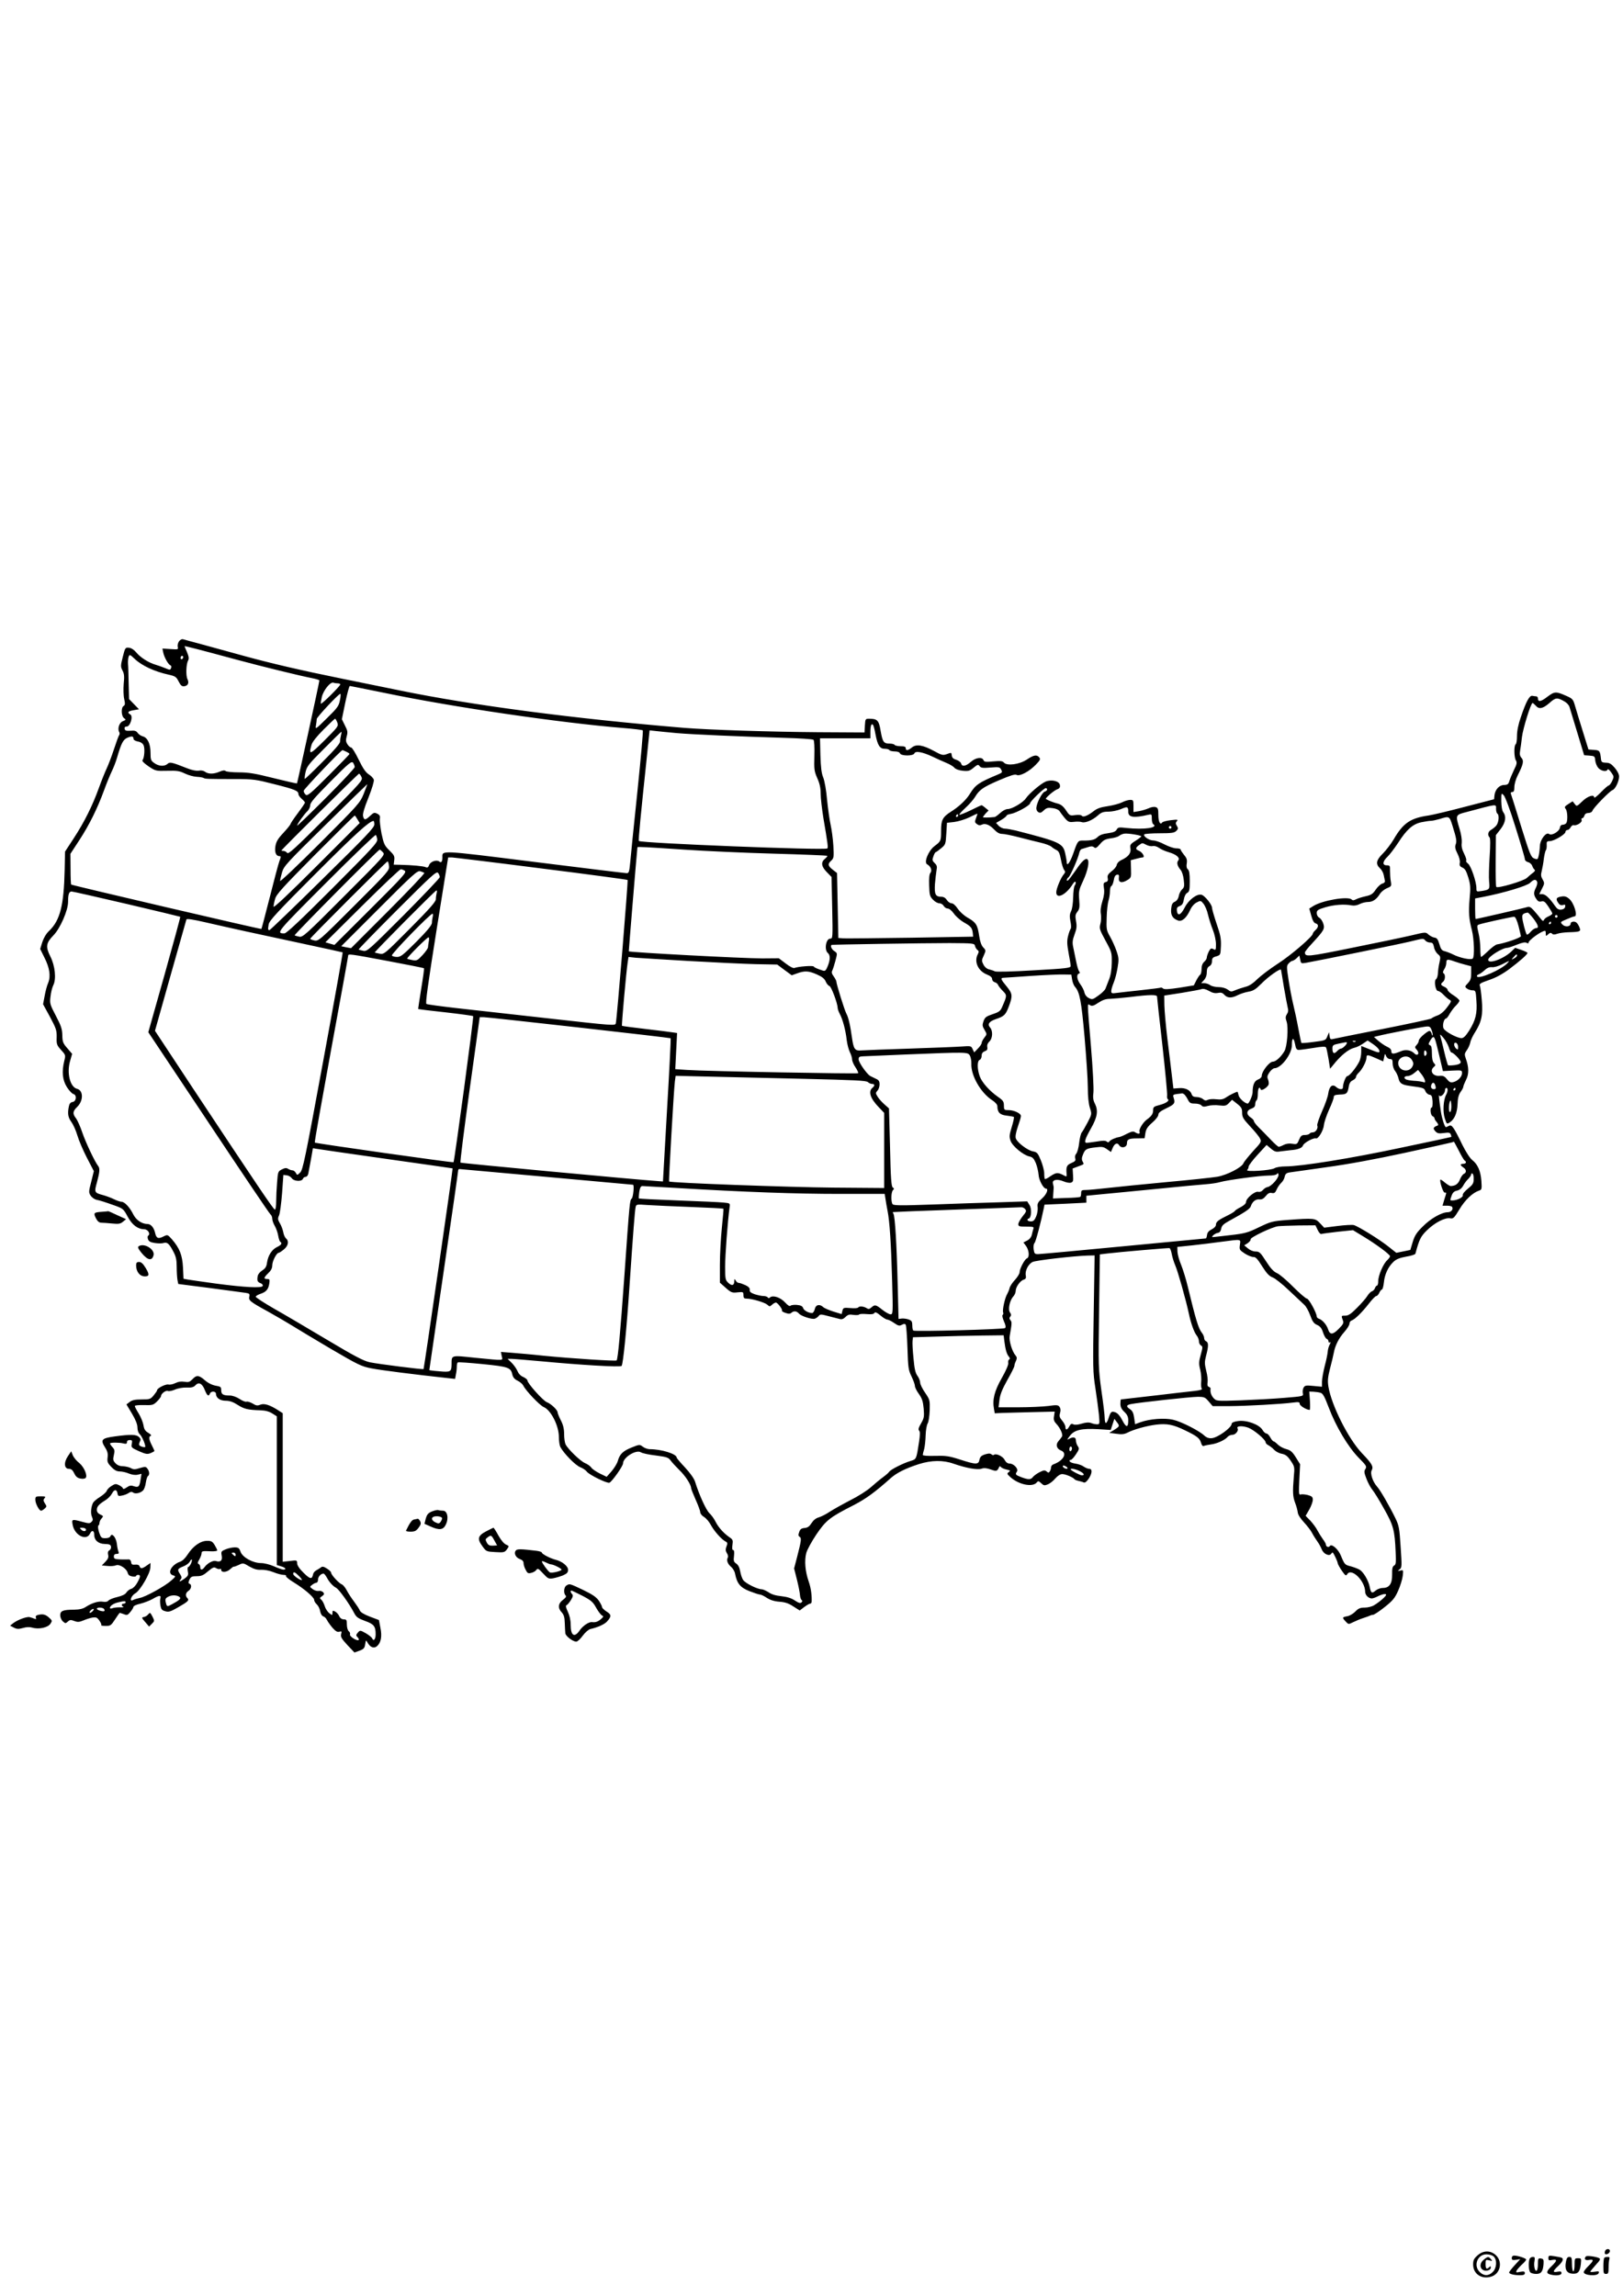 <?xml version="1.0" standalone="no"?>
<!DOCTYPE svg PUBLIC "-//W3C//DTD SVG 20010904//EN"
 "http://www.w3.org/TR/2001/REC-SVG-20010904/DTD/svg10.dtd">
<svg version="1.0" xmlns="http://www.w3.org/2000/svg"
 width="1240pt" height="1754pt" viewBox="0 0 1240 1754"
 preserveAspectRatio="xMidYMid meet">

<g transform="translate(0,1754) scale(0.1,-0.1)"
fill="#000000" stroke="none">
<path d="M1367 12640 c-8 -12 -12 -31 -9 -42 5 -20 2 -20 -56 -16 l-61 4 6
-30 c7 -36 39 -93 55 -98 7 -3 9 -12 5 -21 -6 -16 -9 -16 -44 -1 -21 9 -54 20
-73 26 -53 15 -115 54 -147 92 -18 22 -39 36 -57 38 -29 3 -30 1 -48 -70 -17
-67 -17 -75 -2 -104 13 -24 15 -46 9 -102 -3 -39 -2 -91 4 -116 8 -36 7 -46
-5 -53 -20 -12 -18 -77 4 -93 16 -12 15 -13 -9 -23 -28 -10 -43 -58 -28 -83 4
-7 4 -17 0 -23 -5 -5 -23 -55 -41 -110 -18 -55 -43 -120 -55 -145 -12 -25 -39
-92 -60 -150 -48 -133 -109 -257 -192 -384 l-66 -101 -3 -140 c-6 -272 -35
-385 -118 -465 -23 -21 -42 -54 -53 -87 l-16 -52 32 -65 c40 -78 50 -143 29
-194 -9 -20 -21 -65 -27 -100 l-12 -63 53 -97 c47 -88 52 -103 51 -155 -2 -53
1 -61 34 -98 35 -38 35 -40 24 -83 -20 -82 -14 -146 20 -200 17 -26 39 -51 50
-53 28 -8 22 -57 -7 -61 -15 -2 -24 -13 -28 -34 -11 -55 -6 -84 19 -118 14
-19 35 -65 46 -103 11 -38 44 -115 73 -171 l53 -102 -20 -81 c-20 -76 -20 -82
-4 -107 10 -14 30 -28 45 -31 25 -5 58 -15 142 -45 60 -22 64 -25 96 -85 34
-62 76 -94 126 -95 28 0 50 -36 30 -49 -5 -3 -6 -15 -1 -28 6 -16 19 -23 52
-28 25 -4 55 -4 66 0 28 9 44 -5 75 -65 21 -39 26 -64 26 -119 0 -37 3 -82 6
-99 l6 -30 242 -31 c132 -18 256 -34 274 -37 27 -4 31 -8 27 -27 -8 -30 4 -40
145 -117 63 -35 144 -83 180 -105 36 -23 169 -102 295 -177 214 -125 236 -136
315 -151 71 -14 324 -46 581 -74 l56 -6 6 33 c4 18 7 45 7 61 0 15 3 30 8 32
4 3 89 -3 190 -13 199 -20 215 -26 227 -82 5 -20 17 -34 40 -45 18 -9 37 -25
43 -37 17 -37 125 -151 156 -164 55 -23 116 -143 116 -229 0 -30 5 -64 11 -76
27 -50 114 -139 151 -154 21 -8 44 -24 51 -34 17 -24 155 -92 173 -85 19 7
104 127 104 147 0 46 101 109 137 85 10 -7 61 -18 113 -24 85 -11 97 -15 115
-40 11 -15 41 -47 66 -72 45 -43 89 -111 89 -137 0 -6 16 -46 35 -89 19 -42
35 -85 35 -96 0 -10 13 -26 28 -35 16 -9 40 -37 53 -62 25 -46 79 -108 112
-126 16 -8 17 -14 7 -39 -8 -22 -7 -33 4 -51 8 -12 11 -27 6 -34 -11 -20 0
-49 26 -70 13 -11 27 -34 30 -52 15 -75 39 -105 109 -133 36 -14 72 -26 80
-26 9 0 32 -11 53 -25 26 -17 57 -27 96 -30 43 -3 71 -12 107 -36 l49 -31 34
26 c19 14 39 26 45 26 6 0 11 6 12 13 3 45 -5 107 -22 155 -28 80 -34 161 -19
219 7 26 43 91 78 143 73 107 102 130 283 222 95 49 161 97 289 211 43 37 110
71 210 103 95 30 185 32 266 3 96 -33 182 -49 213 -38 19 7 39 5 71 -6 44 -16
49 -14 64 20 3 6 8 6 13 -1 4 -6 23 -15 42 -19 31 -7 33 -9 18 -20 -15 -11
-14 -14 11 -37 64 -59 171 -81 203 -42 10 13 15 12 34 -6 19 -18 25 -19 52 -8
17 7 42 28 57 46 18 20 37 32 52 32 24 0 84 -25 94 -40 3 -4 16 -9 30 -12 14
-3 32 -8 40 -12 10 -4 22 6 38 29 27 42 29 75 4 75 -10 0 -29 8 -42 17 -13 10
-42 20 -64 23 -22 3 -41 11 -44 18 -2 7 1 11 7 10 6 -2 24 17 40 41 27 40 28
46 15 65 -8 11 -14 31 -14 43 0 25 -19 30 -52 12 -18 -10 -17 -7 6 23 33 45
89 58 216 51 l96 -6 14 43 14 42 18 -24 c24 -31 23 -33 -19 -60 l-38 -23 53
-7 c40 -6 60 -4 83 7 49 26 150 54 225 63 80 9 127 0 214 -42 92 -44 115 -61
125 -94 7 -24 14 -31 25 -26 8 3 33 8 55 11 45 6 105 34 124 57 8 9 24 16 37
16 24 0 50 33 39 49 -11 19 37 22 83 5 45 -18 132 -91 132 -113 0 -6 10 -16
23 -22 12 -7 32 -22 43 -35 12 -12 38 -26 58 -29 28 -6 43 -17 67 -53 30 -44
31 -49 24 -121 -10 -119 -8 -153 10 -201 10 -25 18 -57 20 -72 1 -17 20 -47
47 -76 25 -27 54 -64 63 -83 10 -19 28 -47 40 -64 12 -16 27 -44 34 -62 14
-34 58 -54 72 -31 4 7 10 10 12 8 10 -11 37 -70 37 -80 0 -6 14 -32 31 -57 26
-38 33 -43 41 -29 31 54 137 -48 138 -133 0 -25 25 -50 50 -51 8 0 26 6 40 13
37 19 70 27 70 15 0 -11 -50 -55 -92 -80 -16 -10 -48 -18 -71 -18 -35 0 -49
-6 -72 -30 -16 -16 -43 -33 -62 -36 -39 -7 -40 -10 -12 -40 21 -23 22 -23 58
-5 20 10 54 24 76 31 22 7 44 15 50 18 5 3 17 7 26 7 8 1 48 27 88 59 62 49
78 69 103 125 16 36 32 87 35 113 5 45 5 47 -18 41 -22 -5 -23 -5 -6 9 18 13
18 24 8 172 -9 144 -13 163 -40 219 -48 98 -116 215 -139 240 -33 36 -56 102
-42 126 15 28 2 51 -75 131 -104 110 -232 364 -256 509 -7 44 -4 71 12 135 12
45 25 99 29 121 10 57 39 114 82 162 21 24 38 51 38 62 0 11 8 22 18 25 24 8
79 62 131 129 24 31 49 57 56 57 6 0 17 11 23 25 6 14 16 25 20 25 5 0 12 24
15 54 6 62 33 120 74 158 20 19 46 30 96 39 38 6 70 16 71 23 29 108 40 132
89 179 59 58 138 98 176 91 24 -5 31 2 71 68 43 72 101 127 149 143 22 7 23
11 19 74 -6 76 -27 126 -70 160 -17 13 -49 63 -74 113 -68 140 -82 160 -104
148 -10 -6 -21 -10 -23 -10 -9 0 -30 64 -38 115 -14 94 -19 140 -13 127 8 -18
44 14 44 40 0 10 5 18 10 18 13 0 13 -26 -1 -52 -22 -40 -27 -128 -11 -179 15
-47 16 -47 39 -32 36 24 56 71 59 140 1 44 8 70 23 92 12 16 21 34 21 40 0 7
10 30 21 53 23 44 22 97 -3 165 -10 29 -9 36 8 60 12 16 23 42 27 59 3 18 20
54 37 80 49 77 61 133 51 244 -4 52 -11 102 -15 111 -6 14 7 21 70 43 51 17
101 44 153 82 81 61 141 113 141 125 0 4 -21 14 -47 23 l-47 16 -30 -29 c-61
-57 -176 -98 -176 -62 0 23 108 91 146 91 8 0 41 11 73 24 41 16 63 21 75 14
9 -5 15 -5 14 -1 -6 17 99 93 127 93 3 0 5 -10 5 -22 0 -20 1 -20 18 -5 14 13
21 14 30 5 8 -8 19 -8 39 -1 15 6 55 11 88 12 94 3 97 5 78 47 -12 24 -23 34
-40 34 -13 0 -23 -6 -23 -14 0 -25 -40 -30 -62 -9 -19 20 -19 20 31 41 27 12
54 22 60 22 28 0 -3 103 -40 134 -19 17 -35 22 -58 18 -40 -6 -47 -17 -27 -47
11 -17 21 -22 37 -18 17 5 20 2 17 -13 -2 -12 -13 -20 -30 -22 -20 -2 -31 4
-49 30 -40 58 -72 88 -96 88 l-23 0 21 42 c20 39 20 43 5 70 -13 22 -15 35 -7
65 5 21 13 63 16 93 4 30 11 60 16 66 4 5 7 23 6 39 -2 26 2 30 24 30 33 1
119 52 119 70 0 8 7 15 15 15 8 0 19 9 25 21 6 11 17 18 23 16 21 -7 67 22 61
38 -4 8 -1 15 4 15 6 0 14 9 17 20 4 13 15 20 31 20 14 0 27 7 31 18 8 23 133
151 153 157 21 7 50 67 50 104 0 17 -13 42 -33 66 -27 31 -41 39 -68 39 -29 1
-34 5 -37 26 -7 65 -10 69 -54 72 l-42 3 -42 135 c-23 74 -50 161 -59 193 -16
56 -19 60 -69 82 -79 35 -89 34 -145 -8 -49 -38 -71 -41 -71 -11 0 8 -6 14
-12 15 -7 0 -21 2 -31 4 -22 4 -48 -45 -88 -164 -19 -54 -29 -105 -29 -142 0
-32 -4 -61 -10 -64 -14 -9 -13 -101 2 -124 9 -15 7 -29 -15 -72 -14 -30 -30
-67 -35 -84 -7 -25 -14 -30 -40 -31 -37 0 -69 -35 -74 -79 l-3 -30 -220 -57
c-121 -32 -247 -62 -280 -67 -140 -20 -195 -58 -268 -184 -21 -35 -58 -83 -82
-107 -51 -50 -57 -80 -21 -113 13 -12 25 -35 28 -52 3 -16 7 -36 9 -44 2 -8
-6 -17 -19 -20 -13 -3 -36 -24 -51 -46 -22 -33 -35 -42 -77 -51 -27 -6 -60
-16 -73 -23 -17 -9 -26 -10 -34 -2 -27 27 -222 -6 -292 -49 l-32 -20 15 -54
c10 -37 21 -56 33 -59 25 -7 24 -29 -1 -52 -11 -10 -20 -22 -20 -27 0 -21
-167 -165 -267 -229 -60 -39 -130 -92 -158 -119 -33 -33 -63 -52 -90 -58 -22
-6 -56 -17 -75 -25 -33 -14 -37 -14 -60 4 -16 11 -42 19 -70 19 -25 0 -54 7
-64 15 -11 8 -31 15 -45 15 l-24 0 21 23 c14 15 22 36 22 60 0 26 6 39 20 47
13 7 20 21 20 38 0 23 6 30 33 37 32 10 32 11 35 78 2 57 -3 85 -33 171 -19
57 -35 112 -35 122 0 24 -54 91 -79 99 -34 11 -99 -37 -129 -96 -30 -59 -55
-70 -60 -27 -3 22 2 30 21 37 19 7 27 20 32 51 4 24 14 44 26 50 16 9 19 22
19 89 0 56 -4 82 -14 90 -10 8 -13 23 -9 46 4 27 0 41 -21 65 -14 18 -26 36
-26 41 0 5 -15 9 -34 9 -18 0 -58 14 -89 30 -31 17 -70 30 -86 30 -32 0 -81
34 -68 47 5 4 58 8 117 8 91 0 112 3 127 18 15 15 16 20 5 38 -11 17 -11 24
-1 36 12 13 6 14 -46 8 -33 -4 -63 -12 -66 -18 -15 -22 -29 7 -29 58 0 45 -3
55 -21 60 -11 4 -35 0 -53 -9 -18 -8 -51 -18 -74 -22 l-42 -7 0 47 c0 43 -2
46 -25 46 -14 0 -42 -8 -63 -19 -20 -10 -69 -23 -109 -29 -55 -8 -81 -17 -110
-40 -44 -34 -79 -47 -88 -33 -3 6 -24 8 -49 5 -42 -6 -44 -5 -72 37 -21 31
-39 45 -64 51 -29 7 -72 24 -89 35 -8 5 59 63 84 73 20 7 26 16 23 33 -4 31
-64 45 -109 27 -37 -16 -126 -91 -151 -128 -21 -32 -106 -82 -139 -82 -15 0
-39 -13 -57 -30 -18 -16 -37 -31 -44 -31 -43 -5 -88 -5 -88 -1 0 3 10 16 21
29 l22 22 -24 20 c-13 11 -26 20 -29 20 -3 1 -41 -17 -85 -39 -44 -21 -82 -36
-85 -33 -3 3 18 26 46 52 28 25 60 62 72 81 34 57 60 76 185 130 87 37 122 48
134 41 24 -13 97 26 147 78 33 34 37 42 26 56 -19 22 -41 19 -95 -17 -57 -38
-152 -50 -175 -23 -10 12 -26 14 -81 9 -58 -6 -70 -4 -75 10 -10 26 -59 20
-97 -14 -39 -34 -67 -38 -74 -12 -2 10 -19 22 -36 28 -22 6 -33 16 -35 32 -4
26 -1 25 -40 11 -28 -10 -39 -7 -95 24 -85 46 -135 55 -169 28 -31 -25 -48
-27 -48 -6 0 11 -11 15 -39 15 -22 0 -43 5 -46 10 -3 6 -21 10 -39 10 -45 0
-53 13 -68 98 -13 80 -25 92 -88 92 -28 0 -29 -2 -32 -52 l-3 -53 -355 2
c-377 3 -830 18 -1020 33 -841 70 -1622 172 -2175 286 -93 19 -290 59 -437 89
-316 64 -553 119 -773 180 -88 24 -221 61 -295 81 -74 20 -142 38 -151 41 -10
3 -23 -4 -32 -17z m448 -141 c190 -51 471 -120 568 -139 31 -6 57 -14 57 -18
0 -14 -168 -783 -171 -786 -2 -2 -82 16 -178 40 -143 36 -192 44 -266 44 -50
0 -96 5 -101 10 -7 7 -22 6 -47 -5 -45 -19 -86 -19 -111 0 -11 8 -30 12 -47 8
-18 -3 -51 3 -91 19 -116 46 -130 49 -148 33 -23 -21 -67 -19 -101 6 -26 18
-29 26 -29 79 0 68 -23 116 -59 125 -14 4 -31 15 -39 26 -11 16 -23 20 -55 17
-33 -2 -42 1 -45 15 -2 11 3 17 16 17 27 0 51 79 28 92 -27 15 -18 26 25 33
l41 7 -38 39 -38 39 -3 117 c-1 65 -3 134 -5 153 -1 19 1 44 5 54 7 18 11 16
45 -16 55 -53 152 -98 262 -122 49 -11 57 -16 75 -52 16 -31 25 -38 43 -36 29
4 38 26 24 55 -13 26 -10 114 5 141 8 15 6 30 -8 64 -11 24 -19 45 -19 46 0 3
121 -28 405 -105z m-415 22 c0 -6 -4 -13 -10 -16 -5 -3 -10 1 -10 9 0 9 5 16
10 16 6 0 10 -4 10 -9z m1181 -201 c10 0 19 -4 19 -8 0 -12 -142 -153 -148
-147 -3 2 1 26 7 52 13 52 66 117 89 108 8 -3 22 -5 33 -5z m362 -74 c514
-107 1330 -227 1817 -267 80 -6 148 -15 151 -18 4 -3 -15 -213 -41 -466 -27
-253 -51 -497 -55 -542 -7 -73 -10 -83 -27 -83 -10 0 -328 39 -705 86 -736 92
-703 90 -703 33 0 -31 -9 -42 -24 -30 -20 16 -67 0 -77 -26 -7 -19 -13 -23
-27 -17 -17 8 -101 16 -195 18 l-49 1 4 34 c4 30 -1 40 -37 75 -38 37 -43 50
-60 128 -9 48 -15 99 -13 113 4 20 0 29 -19 39 -22 11 -28 10 -55 -16 -37 -34
-46 -35 -54 -3 -4 17 8 61 41 142 28 71 44 125 41 137 -4 12 -21 30 -39 41
-23 15 -44 45 -77 113 -24 50 -50 92 -57 92 -7 0 -20 11 -28 24 -13 20 -14 32
-6 62 9 31 7 43 -14 83 l-23 47 26 127 c15 70 30 127 35 127 4 0 126 -25 270
-54z m-346 -55 c-8 -43 -19 -59 -99 -137 -87 -86 -90 -88 -84 -55 3 18 6 40 6
49 0 14 167 192 180 192 4 0 3 -22 -3 -49z m9357 -10 c16 -9 33 -27 37 -41 4
-14 31 -102 60 -197 l52 -172 41 -3 c39 -3 41 -5 44 -38 2 -19 13 -45 24 -57
23 -24 64 -31 70 -11 2 6 15 -3 27 -21 23 -32 23 -34 8 -67 -9 -19 -21 -34
-26 -34 -5 0 -32 -23 -60 -52 -28 -29 -51 -47 -51 -40 0 27 -50 11 -91 -29
-42 -40 -43 -41 -58 -20 l-16 20 -33 -21 c-28 -18 -31 -23 -20 -37 14 -17 17
-88 5 -108 -5 -7 -17 -13 -27 -13 -12 0 -20 -8 -22 -22 -4 -29 -63 -64 -82
-49 -22 19 -69 -41 -71 -91 -1 -24 -5 -57 -9 -74 -7 -30 -9 -31 -34 -22 -25
10 -33 29 -101 247 -40 130 -75 242 -78 249 -3 6 2 12 11 12 12 0 16 10 16 38
0 21 11 61 25 88 43 85 49 112 30 134 -13 14 -16 28 -11 57 4 21 10 67 14 103
8 66 68 260 81 260 3 0 14 -9 24 -20 25 -30 54 -24 105 20 48 43 59 44 116 11z
m-9377 -160 c10 -28 7 -32 -98 -137 -112 -111 -122 -115 -99 -34 6 22 39 64
92 117 46 46 85 83 88 83 3 0 11 -13 17 -29z m4112 -91 c16 -84 33 -110 71
-110 16 0 32 -4 35 -10 3 -5 22 -10 41 -10 22 0 37 -6 40 -15 9 -21 102 -21
110 0 8 21 62 11 139 -25 33 -16 80 -37 104 -47 25 -10 53 -26 62 -37 11 -12
36 -21 67 -24 42 -4 52 0 81 24 30 25 35 26 46 11 10 -13 24 -15 82 -10 66 5
72 4 82 -16 11 -20 9 -23 -24 -37 -146 -61 -172 -78 -215 -148 -28 -46 -82
-97 -144 -136 -64 -41 -76 -63 -76 -145 0 -79 -1 -81 -50 -118 -46 -34 -83
-124 -57 -139 28 -15 40 -47 26 -65 -9 -10 -12 -42 -10 -96 2 -73 5 -85 29
-109 14 -16 36 -28 49 -28 12 0 27 -9 33 -20 6 -11 20 -20 30 -20 12 0 32 -16
48 -39 15 -21 48 -50 73 -65 56 -31 66 -43 71 -81 l3 -30 -475 -8 c-261 -4
-493 -6 -515 -5 l-40 3 -5 248 -5 248 -32 25 c-38 30 -41 44 -12 70 19 18 21
26 16 114 -3 52 -13 124 -21 160 -8 36 -20 121 -27 190 -6 73 -19 144 -29 170
-14 33 -19 78 -22 173 l-3 127 193 0 192 0 0 48 c0 49 8 69 20 55 4 -5 13 -37
19 -73z m-1519 10 c128 -11 481 -26 815 -36 121 -3 224 -10 230 -15 6 -6 9
-57 7 -123 -3 -103 -1 -117 22 -170 19 -42 26 -76 26 -120 0 -33 10 -117 21
-186 33 -193 37 -225 30 -231 -17 -16 -1422 40 -1440 57 -5 4 15 206 61 642
l21 203 46 -5 c25 -3 98 -10 161 -16z m-2565 -17 c-4 -16 -7 -37 -7 -48 1 -13
-44 -66 -131 -152 -72 -73 -135 -133 -138 -133 -3 0 -1 23 5 50 10 46 23 62
141 180 71 72 131 130 133 130 2 0 1 -12 -3 -27z m-1585 -27 c0 -8 15 -17 33
-20 22 -4 38 -15 44 -29 11 -24 6 -96 -8 -113 -6 -7 10 -23 46 -48 54 -36 57
-36 143 -34 74 2 94 -1 135 -21 27 -13 68 -24 91 -25 23 -1 46 -5 52 -9 12 -7
26 -8 239 -8 141 0 159 -3 304 -40 155 -39 181 -50 181 -75 0 -8 11 -24 25
-36 14 -12 25 -25 25 -29 0 -4 -25 -41 -55 -81 -30 -40 -55 -77 -55 -82 0 -4
-24 -35 -54 -67 -44 -47 -56 -68 -62 -104 -7 -47 5 -75 32 -75 12 0 11 -6 -1
-37 -8 -21 -41 -146 -74 -277 -34 -132 -62 -241 -64 -242 -4 -4 -1447 333
-1453 339 -3 2 -5 56 -5 120 l-1 115 68 104 c77 118 138 242 189 381 19 53 46
118 59 145 13 26 32 75 41 107 32 109 46 136 79 150 33 14 46 12 46 -9z m1625
-98 c14 -6 25 -14 25 -17 0 -4 -72 -78 -159 -165 -138 -138 -162 -158 -175
-147 -9 8 -16 21 -16 30 0 12 285 311 297 311 1 0 14 -5 28 -12z m65 -117 c0
-9 -99 -115 -220 -236 -121 -121 -220 -216 -220 -212 0 12 55 89 79 111 11 11
21 31 21 45 0 20 36 61 158 184 139 140 158 155 170 140 6 -9 12 -24 12 -32z
m52 -77 c11 -24 2 -35 -273 -310 -235 -235 -286 -282 -295 -269 -6 8 -19 15
-28 15 -9 0 -16 1 -16 3 0 7 586 587 593 587 4 0 13 -12 19 -26z m17 -127
c-29 -71 -38 -81 -334 -377 -168 -168 -305 -298 -305 -289 0 8 7 38 15 66 14
48 38 73 332 362 174 171 318 311 319 311 1 0 -11 -33 -27 -73z m5221 32 c0
-6 -8 -13 -18 -16 -19 -5 -60 -82 -64 -122 -2 -13 4 -28 14 -34 14 -9 22 -7
42 12 21 20 32 23 68 18 25 -3 47 -13 53 -23 6 -9 23 -33 39 -52 27 -31 34
-34 71 -30 22 3 49 2 60 -2 25 -9 81 14 123 51 26 24 42 29 82 29 26 0 69 9
93 19 51 22 57 20 57 -20 0 -43 42 -49 153 -23 26 6 27 4 27 -29 0 -20 5 -39
10 -42 45 -28 -68 -44 -201 -30 -61 7 -68 6 -78 -13 -8 -14 -25 -21 -67 -27
-36 -4 -63 -14 -77 -28 -22 -22 -47 -28 -109 -28 -43 1 -44 -1 -78 -98 -24
-69 -50 -104 -50 -67 0 8 -5 37 -11 64 -17 81 -40 91 -379 178 -30 7 -67 14
-82 14 -15 0 -36 10 -48 22 l-20 22 40 23 c22 13 40 28 40 32 0 5 15 11 34 14
41 7 146 65 146 81 0 14 105 116 120 116 5 0 10 -5 10 -11z m3579 -289 c39
-124 71 -233 71 -242 0 -10 10 -20 25 -24 13 -3 27 -16 31 -27 4 -12 12 -26
18 -30 7 -5 3 -13 -13 -25 -13 -9 -33 -27 -45 -38 -23 -23 -222 -82 -234 -69
-4 4 -6 94 -5 201 l2 195 36 46 c38 50 45 95 20 129 -9 12 -14 43 -15 84 0 64
0 64 19 45 11 -12 50 -115 90 -245z m-149 141 c0 -17 5 -33 10 -36 16 -10 11
-68 -8 -91 -10 -12 -28 -26 -40 -33 -23 -12 -29 -40 -12 -57 7 -7 7 -57 1
-148 -5 -76 -7 -161 -4 -190 6 -59 4 -62 -55 -72 -41 -6 -42 -6 -42 21 0 49
-41 169 -63 187 -12 9 -19 20 -15 24 4 3 -3 27 -16 53 -16 32 -22 57 -18 83 2
22 -4 66 -17 107 -32 107 -33 106 57 129 237 63 222 62 222 23z m-3973 -70
c-11 -29 -10 -34 7 -46 12 -10 24 -11 36 -5 26 14 61 0 96 -37 22 -23 40 -33
61 -33 17 0 75 -12 129 -26 55 -14 128 -33 164 -41 36 -8 73 -22 83 -31 9 -8
27 -20 40 -26 17 -9 24 -26 33 -74 6 -34 17 -68 24 -77 10 -13 10 -18 -2 -33
-22 -24 -58 -110 -58 -138 0 -56 74 -20 125 61 11 18 20 24 23 17 2 -7 -1 -19
-7 -26 -6 -7 -11 -48 -12 -90 -1 -46 -7 -89 -16 -107 -11 -23 -12 -39 -5 -76
6 -27 7 -52 2 -58 -5 -6 -14 -31 -20 -56 -9 -36 -8 -62 4 -128 9 -46 16 -91
16 -100 0 -15 -30 -19 -281 -33 -165 -10 -288 -13 -298 -8 -9 5 -28 11 -43 15
-17 3 -34 17 -44 36 -15 29 -15 34 2 70 17 38 17 40 -4 62 -14 15 -25 45 -31
88 -12 83 -24 103 -86 138 -30 17 -62 46 -78 70 -17 25 -35 41 -47 41 -11 0
-27 11 -36 25 -11 17 -25 25 -44 25 -43 0 -52 20 -47 97 3 37 9 84 12 104 6
30 3 40 -14 56 -18 17 -20 24 -10 51 6 18 14 32 17 32 4 0 23 14 42 30 34 28
35 31 40 112 l5 83 55 6 c30 4 82 19 115 35 33 17 61 29 62 29 2 -1 -3 -16
-10 -34z m-137 19 c0 -5 -5 -10 -11 -10 -5 0 -7 5 -4 10 3 6 8 10 11 10 2 0 4
-4 4 -10z m-4589 -29 l17 -28 -329 -329 c-212 -212 -329 -322 -329 -310 0 10
5 37 12 60 9 34 58 88 307 339 163 163 298 297 301 297 3 0 12 -13 21 -29z
m8366 -48 c31 -99 34 -119 24 -145 -6 -17 -3 -35 14 -68 14 -27 21 -56 18 -71
-4 -20 1 -28 21 -37 19 -8 29 -26 44 -75 17 -56 18 -78 10 -163 -9 -104 -5
-154 18 -242 16 -65 21 -199 6 -214 -13 -13 -97 4 -150 31 -20 10 -49 21 -64
25 -22 5 -30 15 -41 54 -11 37 -19 48 -38 50 -13 2 -33 13 -45 23 -21 20 -22
20 -130 -6 -60 -14 -264 -57 -454 -95 -345 -70 -359 -71 -360 -35 0 6 24 36
53 67 93 101 100 113 87 153 -6 19 -20 40 -31 45 -11 6 -19 21 -19 35 0 21 8
27 64 44 66 20 146 26 202 15 20 -4 43 0 62 10 17 9 46 16 64 16 36 0 65 20
91 62 10 16 34 35 53 43 35 14 36 17 30 52 -4 21 -6 57 -6 81 1 39 -1 42 -25
42 -35 0 -33 29 6 66 17 16 53 64 81 106 65 102 112 143 177 157 29 6 62 11
74 11 12 0 42 7 67 14 73 23 74 23 97 -51z m-8237 9 c0 -24 -62 -89 -396 -417
-218 -215 -401 -390 -405 -390 -12 0 -13 5 -6 45 6 29 64 92 360 388 306 306
406 397 440 401 4 1 7 -12 7 -27z m6090 -22 c0 -5 -4 -10 -10 -10 -5 0 -10 5
-10 10 0 6 5 10 10 10 6 0 10 -4 10 -10z m-230 -69 c-1 -3 -21 -19 -45 -34
-40 -25 -43 -31 -38 -60 5 -35 -17 -63 -72 -88 -17 -8 -31 -23 -33 -36 -2 -12
-19 -34 -39 -48 -27 -22 -34 -33 -30 -52 4 -19 0 -27 -15 -31 -17 -4 -19 -11
-14 -46 5 -28 1 -62 -12 -102 -12 -38 -16 -72 -11 -97 3 -21 2 -55 -4 -75 -9
-34 -6 -44 39 -127 48 -88 49 -92 48 -170 -1 -55 -8 -96 -22 -130 -11 -28 -23
-58 -26 -67 -3 -9 -26 -33 -53 -52 -44 -32 -49 -33 -74 -20 -17 8 -30 25 -34
43 -3 16 -17 43 -31 62 -26 35 -32 75 -11 82 9 3 9 7 1 18 -6 8 -16 43 -23 79
-7 36 -17 84 -22 107 -7 34 -5 52 11 96 16 43 18 62 11 100 -7 40 -6 51 10 72
16 20 19 35 14 93 -5 64 -2 75 32 148 33 72 48 143 32 159 -14 14 -44 -13 -89
-81 -28 -40 -54 -75 -60 -79 -15 -9 -12 11 4 24 15 13 71 140 81 184 3 15 11
29 18 31 7 2 27 8 46 14 26 9 38 9 49 0 12 -10 20 -6 46 24 25 30 40 38 81 44
28 3 57 12 65 19 8 7 26 15 40 17 29 4 130 -13 130 -21z m-5838 -23 c3 -25
-37 -67 -342 -373 -242 -242 -351 -345 -367 -345 -67 0 -62 6 318 386 205 206
377 370 380 366 4 -4 9 -19 11 -34z m5877 -42 c15 -8 37 -12 49 -9 12 3 32 -3
49 -15 15 -11 48 -25 73 -32 58 -17 88 -43 72 -63 -14 -16 -7 -43 18 -72 10
-11 21 -45 24 -76 6 -47 4 -58 -13 -73 -10 -9 -22 -32 -25 -50 -4 -21 -15 -37
-30 -44 -18 -8 -25 -20 -28 -54 -5 -47 10 -74 51 -89 31 -12 65 18 93 78 12
27 31 49 50 59 31 16 32 16 54 -11 11 -15 27 -51 33 -81 7 -29 23 -82 37 -116
14 -35 24 -83 24 -110 0 -45 -1 -48 -20 -38 -16 9 -22 6 -35 -19 -8 -17 -15
-37 -15 -46 0 -8 -9 -23 -20 -32 -13 -12 -20 -30 -20 -55 0 -20 -5 -40 -10
-43 -6 -4 -19 -23 -30 -44 l-19 -38 -111 -18 c-80 -12 -115 -14 -124 -6 -7 6
-15 9 -17 7 -2 -2 -71 -11 -154 -20 -82 -9 -167 -18 -187 -21 -33 -5 -38 -2
-38 14 0 11 8 39 18 63 10 24 24 75 30 114 11 64 10 78 -8 130 -11 32 -33 81
-49 109 -28 49 -29 58 -26 146 1 52 8 110 14 129 6 19 11 51 11 72 0 20 5 38
11 40 6 2 14 22 18 43 4 27 12 41 24 43 15 3 18 -2 15 -25 -4 -35 23 -42 66
-15 28 17 29 20 27 84 l-2 67 38 10 c21 6 44 11 51 11 24 0 1 41 -30 53 -24 9
-23 23 4 41 27 19 23 19 57 2z m-3534 -36 c160 -11 470 -25 690 -31 220 -6
402 -14 405 -16 3 -3 -5 -13 -17 -23 -33 -26 -28 -59 13 -101 l37 -38 5 -235
c5 -232 4 -236 -15 -236 -33 0 -47 -86 -18 -110 19 -16 19 -50 -1 -100 -14
-34 -20 -40 -38 -34 -43 14 -64 23 -69 31 -6 9 -119 0 -147 -11 -9 -4 -36 10
-67 34 l-53 40 -127 -1 c-148 0 -1012 46 -1019 54 -1 1 60 744 66 795 0 5 72
1 355 -18z m-2300 -20 c19 -21 16 -24 -296 -336 -294 -295 -316 -315 -343
-309 -16 3 -32 8 -35 10 -5 6 639 655 650 655 3 0 14 -9 24 -20z m1212 -124
c359 -45 655 -85 658 -88 5 -5 -81 -1054 -90 -1094 -4 -20 -9 -20 -517 37
-282 32 -604 68 -715 80 -112 13 -208 26 -215 30 -9 6 11 146 77 563 l89 556
31 0 c16 -1 324 -38 682 -84z m-1165 19 c4 -33 -4 -43 -267 -305 -263 -263
-271 -270 -303 -264 -17 4 -32 9 -32 13 0 8 583 591 591 591 4 0 9 -16 11 -35z
m121 -37 c15 -12 -15 -45 -260 -289 l-278 -277 -35 10 -34 10 281 279 c154
153 287 279 295 279 8 0 22 -6 31 -12z m149 -16 c4 -4 -120 -135 -276 -291
l-284 -284 -38 7 -37 8 289 289 c257 258 292 289 314 284 14 -4 28 -10 32 -13z
m118 -32 c0 -8 -125 -139 -277 -292 -264 -264 -278 -277 -307 -271 -17 3 -33
8 -36 10 -2 2 130 138 295 303 265 265 300 297 312 282 7 -9 13 -24 13 -32z
m8384 -36 c3 -8 -1 -28 -9 -44 -19 -37 -19 -55 2 -86 12 -19 22 -24 39 -20 19
5 29 -2 53 -38 17 -25 31 -49 31 -54 0 -5 -13 -15 -29 -22 -16 -6 -32 -19 -35
-27 -5 -12 -11 -9 -28 13 -12 16 -35 43 -51 61 -25 27 -33 30 -56 22 -22 -7
-377 -89 -387 -89 -2 0 -4 35 -4 79 l0 78 63 12 c155 30 332 83 357 107 28 28
45 30 54 8z m-8408 -86 c-3 -13 -6 -34 -6 -47 0 -19 -50 -75 -197 -223 -196
-197 -198 -199 -233 -193 -19 4 -36 8 -37 9 -4 4 461 473 471 474 4 1 6 -8 2
-20z m-2368 -83 c223 -52 407 -97 409 -98 2 -2 -52 -201 -120 -443 l-124 -439
460 -690 c252 -379 465 -695 473 -701 8 -6 14 -21 14 -34 0 -12 9 -37 19 -54
10 -17 22 -50 26 -73 4 -24 11 -45 16 -49 17 -10 9 -24 -25 -40 -39 -19 -68
-64 -76 -119 -4 -30 -12 -44 -37 -60 -19 -12 -33 -30 -35 -47 -5 -32 0 -42 25
-51 10 -4 17 -13 14 -20 -6 -18 -138 -11 -357 18 -102 14 -199 28 -216 31
l-32 6 -4 86 c-5 95 -26 148 -86 217 -32 35 -32 35 -63 20 -40 -21 -55 -14
-64 27 -9 40 -32 68 -57 68 -43 0 -87 29 -109 72 -27 55 -67 98 -91 98 -10 0
-36 9 -56 19 -20 10 -57 24 -82 31 -70 19 -71 21 -49 100 21 79 23 105 9 123
-24 29 -95 179 -121 255 -15 45 -37 94 -48 109 -28 35 -26 54 8 87 49 47 49
127 -1 139 -53 14 -79 120 -53 211 l16 56 -37 43 c-33 38 -37 49 -38 99 -1 47
-9 72 -49 148 -46 88 -48 95 -41 149 3 31 13 69 21 85 24 47 14 149 -23 221
-37 74 -32 102 24 160 52 53 112 191 112 256 0 58 7 79 27 79 9 0 198 -43 421
-95z m10747 -111 c38 -50 44 -74 20 -74 -9 0 -27 -12 -40 -27 -13 -16 -26 -25
-30 -22 -9 9 -35 109 -35 136 0 19 10 27 42 32 4 0 23 -20 43 -45z m-8409 14
c-3 -13 -6 -34 -6 -47 0 -17 -33 -58 -117 -143 -102 -102 -121 -118 -149 -118
-18 0 -36 5 -40 11 -7 11 292 319 310 319 4 0 6 -10 2 -22z m8594 2 c0 -5 -4
-10 -10 -10 -5 0 -10 5 -10 10 0 6 5 10 10 10 6 0 10 -4 10 -10z m-298 -75 c9
-39 18 -73 18 -76 0 -12 -122 -54 -182 -63 -10 -1 -40 -23 -67 -49 -27 -26
-52 -47 -55 -47 -3 0 -6 28 -6 63 0 34 -6 88 -14 120 -12 51 -12 59 1 64 29
11 258 61 272 60 9 -1 22 -29 33 -72z m-9727 -39 c88 -19 291 -63 450 -97 160
-34 291 -63 293 -64 2 -2 -65 -376 -149 -831 -138 -749 -155 -831 -176 -851
-22 -21 -23 -22 -33 -2 -6 10 -17 19 -25 19 -9 0 -23 5 -33 11 -14 9 -25 8
-49 -4 -29 -15 -30 -19 -36 -99 -4 -46 -7 -111 -7 -145 0 -35 -4 -63 -10 -63
-10 0 -134 184 -625 925 l-291 441 118 419 c65 231 120 425 122 431 3 8 48 1
148 -22 79 -18 215 -49 303 -68z m9975 64 c0 -5 -5 -10 -11 -10 -5 0 -7 5 -4
10 3 6 8 10 11 10 2 0 4 -4 4 -10z m-8574 -141 c-3 -17 -6 -38 -6 -45 0 -8
-19 -35 -41 -59 -39 -42 -45 -45 -78 -39 -20 4 -38 8 -40 11 -6 5 151 163 163
163 4 0 6 -14 2 -31z m7614 6 c7 -8 23 -15 36 -15 19 0 24 -7 30 -35 3 -20 17
-43 29 -53 21 -17 22 -22 13 -63 -6 -24 -11 -61 -12 -82 -1 -21 -7 -42 -14
-46 -18 -11 -5 -91 15 -91 8 0 27 -13 41 -28 15 -16 35 -33 46 -39 17 -9 16
-13 -19 -59 -23 -31 -51 -54 -73 -61 -19 -7 -40 -17 -46 -23 -7 -5 -174 -41
-371 -80 -198 -39 -370 -74 -382 -77 -18 -4 -22 0 -25 24 l-4 28 -13 -31 c-12
-31 -15 -32 -103 -43 -50 -7 -92 -10 -95 -8 -2 2 -13 53 -24 113 -11 60 -29
143 -39 184 -10 41 -26 124 -35 183 -16 103 -16 110 1 128 9 10 22 19 27 19 6
0 21 9 33 20 l21 21 7 -31 c5 -30 7 -31 43 -25 87 15 725 145 798 163 101 25
100 25 115 7z m-3441 -40 c2 -11 10 -24 18 -31 12 -8 13 -15 4 -32 -31 -57 1
-129 69 -156 27 -11 40 -22 40 -35 0 -10 9 -21 20 -24 11 -3 23 -12 26 -22 4
-9 20 -29 36 -45 32 -32 32 -36 -3 -116 -15 -37 -24 -44 -75 -61 -50 -17 -59
-24 -70 -54 -10 -29 -9 -38 8 -66 19 -33 19 -33 -1 -59 -12 -15 -21 -33 -21
-41 0 -8 -13 -27 -29 -43 l-28 -29 -12 25 c-11 25 -14 25 -84 20 -39 -3 -218
-10 -397 -16 -179 -6 -344 -12 -368 -14 -51 -4 -60 8 -73 98 -13 95 -27 155
-43 184 -14 26 -76 225 -76 244 0 6 -9 23 -20 39 -16 21 -18 33 -11 46 5 10
16 44 24 75 15 57 15 57 -9 73 -20 13 -32 39 -21 47 4 3 713 14 902 14 181 -1
190 -2 194 -21z m-4486 -116 c149 -28 274 -53 276 -55 3 -2 -7 -73 -21 -157
-13 -83 -24 -153 -23 -155 1 -1 95 -13 208 -25 114 -13 209 -26 212 -29 6 -6
-143 -1108 -150 -1116 -4 -5 -1055 144 -1060 150 -3 3 54 322 125 711 72 389
130 711 130 717 0 15 10 14 303 -41z m8627 41 c0 -5 -10 -15 -22 -21 -23 -12
-23 -12 -4 10 21 23 26 26 26 11z m-6325 -41 c193 -11 423 -22 511 -24 l162
-3 55 -41 56 -41 42 15 c58 21 88 19 151 -9 40 -18 58 -32 67 -55 7 -16 20
-31 28 -33 14 -3 62 -132 63 -168 0 -8 7 -28 16 -45 22 -40 45 -126 53 -200 4
-33 15 -74 24 -92 9 -18 17 -42 17 -55 0 -13 12 -41 26 -61 14 -21 23 -41 20
-45 -7 -6 -1170 15 -1309 25 l-88 6 7 138 7 138 -34 5 c-19 3 -112 15 -208 26
-96 11 -176 22 -179 24 -4 5 32 411 44 488 l6 38 56 -6 c32 -2 215 -14 407
-25z m5850 -4 c22 -8 59 -19 83 -25 l42 -11 0 -51 c0 -42 -5 -57 -25 -78 -24
-25 -24 -28 -9 -40 9 -8 28 -14 42 -15 26 0 27 -2 32 -80 7 -96 -6 -148 -55
-227 -27 -42 -43 -58 -59 -58 -34 0 -126 50 -137 74 -11 23 3 76 19 76 5 0 18
17 29 38 12 20 33 48 47 61 14 14 26 30 26 37 0 7 -20 25 -45 41 -25 15 -45
34 -45 41 0 7 -11 18 -25 24 -29 13 -31 21 -10 38 17 14 20 56 4 65 -7 5 -5
15 5 31 9 13 16 35 16 49 0 29 9 30 65 10z m402 -12 c-44 -49 -218 -125 -232
-102 -4 5 2 12 12 16 10 3 31 18 46 32 19 18 37 25 57 23 16 -2 49 8 77 22 58
30 60 31 40 9z m-1708 -183 c12 -69 25 -138 29 -155 6 -21 5 -36 -6 -52 -11
-18 -12 -29 -2 -57 15 -45 4 -192 -17 -226 -28 -46 -66 -80 -89 -80 -26 0 -84
-75 -84 -107 0 -11 -11 -23 -28 -29 -29 -11 -42 -42 -42 -99 0 -22 -27 -85
-37 -85 -21 0 -65 40 -70 63 -3 15 -7 27 -9 27 -9 0 -63 -26 -87 -43 -22 -15
-39 -18 -75 -14 -26 3 -55 1 -65 -5 -14 -7 -23 -5 -36 6 -10 9 -32 16 -49 16
-22 0 -32 6 -37 20 -10 33 -49 52 -97 48 l-43 -3 -12 100 c-6 55 -22 181 -34
280 -12 99 -22 213 -23 255 l-1 75 135 21 c74 12 143 25 152 29 11 4 31 -1 54
-14 26 -15 45 -20 68 -16 24 5 36 2 50 -14 24 -26 56 -27 104 -2 20 10 57 22
82 26 35 6 54 18 96 60 51 53 147 121 151 107 1 -4 11 -63 22 -132z m-1618 58
c3 -21 13 -46 22 -56 36 -40 49 -109 73 -382 13 -151 25 -324 25 -385 0 -71 6
-127 16 -158 15 -47 15 -48 -17 -110 -18 -34 -38 -69 -45 -77 -7 -8 -16 -44
-20 -80 -4 -36 -14 -73 -22 -82 -9 -10 -12 -25 -8 -37 5 -16 -1 -23 -29 -35
-36 -15 -42 -28 -37 -84 2 -22 1 -23 -28 -7 -40 20 -52 19 -96 -10 -20 -15
-40 -24 -42 -21 -3 2 -5 22 -5 43 0 21 -12 66 -26 100 -23 56 -29 62 -61 68
-41 8 -119 67 -130 99 -5 13 0 44 15 88 13 37 24 74 24 83 0 20 -52 45 -95 45
-33 0 -35 2 -35 35 0 29 -6 39 -42 64 -67 46 -126 112 -143 160 -20 57 -20
117 0 125 8 3 15 17 15 31 0 18 7 28 24 35 18 6 22 14 19 32 -3 15 3 30 16 42
25 23 28 81 6 106 -23 26 -9 47 43 65 65 22 75 32 100 98 30 80 28 97 -18 153
-45 54 -48 64 -22 65 9 0 103 7 207 14 105 7 217 12 250 11 l60 -1 6 -37z
m649 -131 c0 -7 18 -175 41 -373 22 -197 38 -369 36 -382 -2 -12 0 -25 5 -28
17 -11 -13 -32 -63 -45 -44 -11 -49 -16 -49 -40 0 -27 -12 -45 -48 -71 -30
-22 -62 -75 -56 -92 7 -19 -9 -21 -34 -5 -14 9 -27 6 -63 -12 -24 -13 -51 -24
-59 -25 -25 -3 -68 -22 -75 -34 -5 -8 -10 -8 -20 0 -9 8 -31 8 -76 0 -35 -5
-70 -10 -76 -10 -23 0 -14 29 32 110 50 88 57 137 29 192 -12 23 -15 46 -10
84 3 29 -5 186 -19 351 -30 360 -29 326 -6 314 15 -8 28 -4 62 19 32 21 57 30
89 30 25 1 95 7 155 14 151 19 205 19 205 3z m-4417 -236 c384 -43 699 -80
701 -82 2 -2 -10 -249 -28 -549 l-31 -545 -30 2 c-207 15 -1512 137 -1517 142
-4 3 28 255 70 558 l77 553 30 0 c17 0 344 -36 728 -79z m6516 -23 c6 -17 9
-34 6 -36 -3 -3 -5 -1 -5 4 0 5 -4 15 -9 23 -7 11 -17 7 -50 -19 -23 -18 -41
-40 -41 -48 0 -9 -7 -24 -17 -34 -15 -17 -15 -19 2 -38 24 -27 5 -52 -20 -26
-24 24 -65 31 -99 17 -60 -25 -76 -25 -76 -2 0 14 -11 26 -32 35 -18 8 -48 29
-67 45 l-34 30 29 7 c59 16 350 72 376 73 21 1 28 -5 37 -31z m130 -128 c6
-22 16 -40 20 -40 16 0 71 -58 71 -73 0 -11 -14 -18 -45 -23 -25 -3 -49 -4
-52 -1 -3 4 -16 48 -28 99 -12 51 -25 104 -29 118 -6 23 -5 23 22 -8 16 -18
34 -51 41 -72z m-101 48 c6 -18 20 -77 33 -132 l23 -98 73 4 c70 3 73 3 73
-19 0 -28 -31 -60 -66 -69 -21 -5 -30 -1 -49 22 -18 23 -30 28 -55 26 -52 -6
-81 38 -45 68 14 12 14 15 0 30 -10 11 -15 37 -15 74 0 41 -4 58 -15 62 -13 5
-13 10 2 35 22 37 29 36 41 -3z m-1044 -68 c11 0 61 7 111 15 64 11 91 12 96
4 4 -6 12 -46 19 -87 l12 -76 20 24 c60 77 120 125 164 136 16 3 46 17 66 31
l37 25 43 -29 c24 -16 44 -37 46 -47 5 -22 -3 -20 -85 13 l-53 21 0 -46 c0
-25 -7 -59 -17 -77 -24 -46 -74 -107 -89 -107 -12 0 -34 -57 -34 -87 0 -19
-30 -16 -52 4 -28 25 -52 6 -60 -50 -3 -25 -25 -87 -48 -137 -22 -51 -39 -99
-36 -107 9 -21 -12 -53 -34 -53 -10 0 -22 -4 -25 -10 -3 -5 -19 -10 -35 -10
-25 0 -32 -6 -45 -36 -14 -35 -17 -36 -51 -31 -23 4 -47 1 -65 -8 -15 -8 -33
-15 -39 -15 -6 0 -35 26 -65 58 -30 31 -70 73 -90 92 -19 19 -35 40 -35 46 0
7 -11 19 -25 28 -35 23 -33 54 5 67 22 8 30 17 30 34 0 13 5 27 10 30 6 3 10
26 10 51 0 40 13 60 22 32 5 -15 56 18 61 40 2 9 -1 27 -6 39 -7 16 -4 29 12
52 12 17 29 31 38 31 51 0 133 108 133 175 0 59 13 65 24 11 7 -38 12 -46 30
-46z m433 64 c-3 -3 -12 -4 -19 -1 -8 3 -5 6 6 6 11 1 17 -2 13 -5z m-67 -11
c0 -12 -33 -43 -45 -43 -7 0 -20 -9 -30 -20 -22 -24 -35 -17 -35 20 0 25 4 29
48 38 63 13 62 13 62 5z m850 -30 c0 -22 -2 -24 -15 -13 -8 7 -15 21 -15 31 0
12 5 16 15 13 8 -4 15 -17 15 -31z m-240 -48 c0 -8 -4 -17 -10 -20 -6 -4 -10
5 -10 20 0 15 4 24 10 20 6 -3 10 -12 10 -20z m-3491 -17 c8 -13 13 -41 12
-63 -4 -91 73 -225 162 -281 22 -15 37 -32 37 -44 0 -47 20 -67 71 -72 27 -3
52 -8 55 -10 3 -3 -4 -38 -16 -76 -19 -63 -20 -75 -9 -107 15 -41 97 -109 144
-119 24 -5 34 -16 49 -51 10 -25 19 -65 21 -89 2 -41 37 -106 57 -106 21 0 4
-44 -30 -74 -33 -30 -38 -40 -34 -69 2 -18 -3 -50 -12 -70 -12 -29 -21 -37
-40 -37 -25 0 -36 15 -16 22 20 6 24 76 5 104 l-17 27 -212 -7 c-116 -3 -346
-11 -510 -17 -246 -9 -300 -8 -307 3 -13 20 -11 92 3 106 10 10 10 15 -1 21
-11 7 -16 68 -21 307 l-8 297 -35 31 c-19 17 -43 43 -52 59 -16 25 -16 29 -1
46 9 9 16 31 16 48 0 23 -6 33 -27 42 -16 8 -35 17 -43 21 -25 12 -90 104 -90
128 0 18 6 22 33 23 17 1 165 7 327 14 467 19 473 19 489 -7z m3211 -28 c16 0
20 -6 20 -34 0 -18 8 -44 19 -57 10 -13 22 -39 26 -57 8 -37 26 -49 86 -57
105 -14 110 -16 119 -40 5 -13 19 -25 30 -27 18 -2 22 -11 25 -50 1 -27 -1
-48 -6 -48 -16 0 -10 -60 6 -66 8 -4 15 -11 15 -17 0 -6 8 -19 18 -30 9 -11
13 -22 7 -24 -35 -13 -39 -22 -20 -43 16 -18 26 -20 66 -15 38 5 47 4 53 -11
4 -9 5 -18 4 -19 -2 -1 -176 -39 -388 -83 -380 -81 -760 -142 -880 -142 -34 0
-70 -6 -83 -14 -28 -17 -225 -30 -208 -13 6 6 11 18 11 27 1 8 31 49 69 90
l68 74 33 -28 c29 -24 39 -27 74 -21 23 3 57 7 76 9 56 4 89 17 95 36 6 20 81
61 99 54 17 -6 57 59 61 102 2 22 20 74 39 117 20 43 36 86 36 96 0 14 9 18
47 20 52 1 59 8 68 62 4 25 14 40 31 47 13 7 24 18 24 25 0 8 9 22 21 33 26
24 59 87 59 114 0 26 8 25 74 -4 l54 -24 7 32 c6 30 7 30 15 9 6 -14 18 -23
30 -23z m166 -5 c13 -21 15 -31 6 -50 -22 -48 -95 -41 -108 11 -14 57 69 89
102 39z m99 -153 c6 -21 4 -23 -14 -17 -11 3 -42 8 -70 9 -27 2 -54 7 -60 11
-19 11 -12 25 13 25 14 0 37 11 52 24 l28 23 21 -26 c12 -14 26 -37 30 -49z
m-4740 7 c380 -9 473 -13 486 -25 8 -8 23 -14 32 -14 21 0 22 -14 2 -30 -33
-28 -16 -81 49 -148 l41 -43 0 -287 0 -287 -390 3 c-335 3 -1243 36 -1253 47
-4 4 36 701 44 764 l6 43 256 -6 c141 -3 469 -11 727 -17z m4819 -45 c9 -25 7
-34 -8 -34 -19 0 -28 14 -20 34 8 20 20 20 28 0z m156 -34 c0 -5 -5 -10 -11
-10 -5 0 -7 5 -4 10 3 6 8 10 11 10 2 0 4 -4 4 -10z m-2074 -38 c6 -4 19 -22
28 -39 14 -29 22 -33 55 -33 21 0 44 -6 50 -14 9 -11 20 -12 49 -4 20 6 60 8
88 4 45 -5 53 -3 74 19 l23 24 38 -30 c33 -26 39 -36 39 -69 0 -33 8 -47 61
-104 34 -36 68 -77 75 -92 13 -25 11 -29 -52 -97 -36 -40 -70 -82 -74 -93 -13
-32 -125 -90 -200 -103 -36 -6 -211 -25 -390 -41 -179 -17 -381 -37 -450 -45
-69 -8 -142 -15 -162 -15 -34 0 -38 -3 -38 -24 0 -14 -3 -27 -7 -29 -5 -3 -53
-7 -108 -8 l-100 -4 2 35 c1 19 3 40 3 45 1 6 -2 20 -5 32 -10 31 30 40 80 19
21 -9 47 -14 57 -10 17 5 19 14 16 57 l-3 51 40 15 c51 19 48 16 36 39 -8 15
-7 29 4 55 16 39 26 45 100 53 45 6 58 3 83 -15 l30 -21 12 29 c15 37 37 46
51 22 17 -26 59 -16 59 15 0 31 14 38 79 38 l56 1 6 40 c5 30 17 49 53 80 26
22 46 49 46 60 0 15 17 28 63 50 62 30 67 38 53 82 -6 19 -3 22 26 26 18 2 35
4 38 5 3 1 10 -2 16 -6z m2035 -135 c-13 -13 -15 50 -3 80 5 13 8 5 10 -26 2
-24 -2 -49 -7 -54z m64 -296 c19 -38 39 -72 45 -76 17 -10 11 -25 -10 -25 -11
0 -20 -3 -20 -8 0 -4 9 -13 20 -20 24 -15 26 -40 4 -49 -8 -3 -22 -23 -30 -43
-14 -35 -35 -49 -71 -50 -6 0 -26 12 -43 26 -17 15 -33 25 -35 23 -9 -9 20
-99 32 -99 16 0 16 5 -2 -52 l-14 -48 34 0 c19 0 36 -4 39 -9 12 -18 -7 -41
-33 -41 -46 0 -131 -48 -191 -109 -48 -47 -62 -70 -77 -119 l-18 -60 -53 -11
-54 -11 -62 49 c-69 55 -230 154 -263 163 -13 3 -69 0 -124 -7 l-102 -13 -32
34 c-37 39 -44 40 -250 25 -114 -9 -125 -12 -215 -55 -86 -42 -107 -48 -220
-61 -69 -8 -129 -15 -134 -15 -17 0 16 29 37 32 15 2 23 12 27 32 4 23 17 36
61 60 123 67 159 92 165 111 11 35 37 56 65 53 20 -2 33 5 50 26 16 20 28 27
46 23 19 -4 26 2 37 27 7 17 23 39 34 50 12 10 24 31 27 47 5 22 13 29 38 33
18 3 145 21 282 40 162 22 374 61 600 110 193 42 355 78 360 80 6 3 11 5 12 5
2 1 18 -30 38 -68z m-8205 -62 c283 -40 516 -73 518 -74 3 -2 -218 -1529 -222
-1533 -5 -5 -351 39 -411 52 -47 10 -119 48 -325 171 -146 87 -329 195 -407
239 -78 45 -141 86 -139 91 1 6 17 15 34 21 44 14 62 34 69 77 5 33 3 37 -16
37 -29 0 -26 11 9 45 21 20 30 38 30 59 0 32 33 96 49 96 5 0 23 12 40 26 34
28 40 64 16 84 -8 7 -18 28 -21 48 -4 20 -15 50 -26 68 -16 27 -17 36 -6 60 7
16 17 92 23 169 l10 140 25 -3 c14 -1 31 -11 39 -22 16 -24 76 -28 85 -5 3 8
12 15 20 15 9 0 18 10 21 23 6 28 35 188 35 194 0 2 8 2 18 -1 9 -2 249 -37
532 -77z m1235 -139 c362 -33 659 -60 661 -60 11 0 2 -93 -9 -105 -16 -15 -16
-15 -57 -595 -31 -434 -49 -630 -59 -642 -7 -7 -345 15 -560 36 -80 9 -186 18
-235 22 l-89 7 6 -31 c8 -38 29 -36 -200 -14 -193 20 -182 23 -183 -53 -1 -54
-9 -58 -94 -50 -42 3 -76 8 -76 9 0 2 50 342 110 756 61 414 110 759 110 766
0 8 4 14 9 14 4 0 304 -27 666 -60z m5564 -37 c-18 -21 -42 -39 -53 -40 -12
-2 -28 -12 -37 -23 -10 -12 -24 -17 -36 -14 -25 7 -93 -50 -93 -77 0 -12 -15
-26 -39 -39 -22 -11 -43 -24 -46 -30 -4 -6 -28 -21 -53 -33 -74 -36 -92 -50
-92 -72 0 -12 -13 -26 -33 -36 -22 -11 -33 -24 -35 -42 -2 -15 -6 -27 -9 -27
-3 0 -286 -27 -630 -60 -343 -33 -637 -60 -652 -60 -26 0 -29 4 -34 38 -2 21
0 41 7 47 9 8 49 159 71 267 l5 26 160 7 160 8 0 26 0 27 123 12 c67 6 257 25
422 41 165 17 332 32 370 35 39 3 86 10 105 16 57 16 306 50 370 50 36 0 62 5
67 13 5 9 8 7 11 -6 2 -10 -11 -34 -29 -54z m1520 19 c0 -31 -7 -42 -44 -72
-26 -21 -42 -41 -39 -50 4 -16 -44 -40 -79 -40 -20 0 -20 -1 -6 38 8 22 19 33
41 37 20 5 36 18 47 38 9 17 26 40 39 52 12 12 22 28 22 34 0 7 5 9 10 6 6 -3
10 -23 9 -43z m-6085 -67 c516 -31 909 -45 1242 -45 l343 0 6 -37 c3 -21 10
-63 16 -93 16 -79 27 -248 35 -537 7 -244 6 -253 -12 -253 -10 0 -39 16 -63
35 -50 40 -57 41 -83 18 -16 -14 -23 -15 -38 -5 -23 14 -56 16 -64 4 -3 -5
-29 -7 -59 -4 -51 4 -55 3 -61 -21 l-6 -25 -62 19 c-34 11 -70 26 -78 34 -28
26 -58 19 -65 -15 -4 -16 -13 -30 -20 -30 -28 0 -64 20 -69 38 -5 15 -18 21
-47 24 -21 2 -44 -1 -49 -6 -7 -7 -21 2 -42 25 -35 38 -91 57 -114 39 -8 -8
-14 -8 -19 0 -3 5 -18 10 -33 10 -15 0 -45 7 -67 14 -30 11 -39 19 -37 33 2
13 -8 24 -33 36 -20 9 -42 17 -50 17 -8 0 -19 8 -24 18 -9 15 -10 15 -11 -5 0
-33 -19 -38 -46 -12 -22 21 -24 29 -24 124 0 86 19 341 34 452 5 32 4 32 -47
37 -29 3 -185 10 -347 16 -162 6 -296 13 -299 15 -2 2 0 25 3 50 5 32 12 45
24 45 8 0 129 -7 266 -15z m105 -145 c134 -5 246 -11 248 -13 2 -2 -4 -68 -12
-146 -8 -79 -15 -205 -15 -281 l0 -138 45 -40 c41 -36 49 -39 90 -34 43 4 45
4 45 -22 0 -21 5 -26 25 -26 40 0 137 -29 157 -46 17 -16 19 -16 36 -1 10 10
24 17 30 17 13 0 54 -55 46 -62 -3 -3 9 -11 27 -17 26 -9 36 -8 48 3 17 14 39
11 56 -9 17 -19 100 -46 121 -38 10 4 24 13 30 22 10 13 19 12 75 -3 35 -9 74
-19 86 -22 14 -4 28 1 43 16 18 18 29 21 60 16 22 -3 41 -2 44 3 3 4 29 6 57
3 35 -3 54 -1 59 8 6 10 18 5 46 -18 21 -18 45 -32 53 -32 8 0 32 -12 52 -26
32 -22 41 -24 59 -14 17 9 24 9 30 0 4 -6 10 -86 13 -176 5 -151 7 -169 31
-218 14 -29 26 -62 26 -73 0 -11 14 -39 31 -62 24 -34 31 -56 36 -111 5 -61 3
-73 -20 -113 -19 -32 -23 -47 -15 -55 8 -8 8 -30 0 -84 -21 -137 -20 -134 -65
-148 -55 -16 -154 -66 -164 -83 -4 -7 -26 -26 -48 -42 -22 -16 -64 -51 -92
-76 -29 -26 -99 -70 -155 -98 -56 -29 -126 -68 -156 -87 -29 -20 -69 -40 -87
-45 -22 -6 -41 -22 -55 -44 -16 -25 -29 -35 -53 -37 -24 -2 -34 -9 -41 -31 -8
-21 -7 -30 3 -36 16 -10 13 -29 -19 -154 l-23 -88 22 -87 c12 -48 22 -100 23
-117 1 -16 7 -33 12 -37 8 -5 7 -11 0 -18 -9 -9 -22 -5 -51 14 -26 18 -59 28
-103 33 -42 4 -76 14 -98 30 -19 12 -43 23 -53 23 -33 0 -127 47 -142 72 -8
12 -18 42 -22 66 -5 28 -15 48 -30 58 -19 13 -22 21 -17 59 3 30 1 45 -7 45
-7 0 -9 13 -5 39 5 34 3 41 -21 57 -45 31 -85 75 -107 118 -11 23 -32 52 -47
66 -26 23 -81 145 -111 243 -8 24 -38 66 -76 107 -35 37 -64 71 -64 76 -1 28
-116 64 -206 64 -16 0 -40 9 -53 19 -24 18 -25 18 -85 -6 -67 -27 -91 -50
-106 -103 -5 -19 -27 -54 -47 -78 l-38 -43 -52 25 c-28 14 -58 34 -65 45 -8
12 -30 27 -49 35 -35 15 -129 105 -148 143 -6 12 -11 47 -11 78 0 40 -7 70
-25 105 -14 27 -25 55 -25 62 -1 18 -50 65 -82 77 -29 11 -148 144 -148 165 0
7 -14 19 -31 27 -19 7 -37 25 -45 45 -7 17 -27 46 -44 63 l-32 31 29 0 c15 0
120 -9 233 -19 295 -28 600 -46 609 -35 12 13 39 287 61 619 27 396 40 566 46
593 5 23 7 23 92 17 48 -3 197 -10 331 -15z m2549 -12 c17 -17 16 -21 -18 -63
-16 -21 -30 -46 -30 -56 0 -17 8 -19 61 -19 54 0 60 -2 54 -17 -3 -10 -9 -31
-12 -46 -4 -17 -17 -34 -35 -43 l-29 -15 21 -28 c23 -34 27 -86 5 -94 -17 -7
-55 -79 -55 -105 0 -11 -16 -37 -35 -58 -20 -21 -39 -50 -42 -64 -3 -14 -12
-34 -18 -45 -17 -27 -38 -122 -31 -140 3 -8 1 -17 -4 -20 -5 -3 0 -24 10 -48
13 -28 16 -45 9 -52 -10 -10 -686 -28 -701 -19 -5 3 -8 21 -8 40 0 28 -5 36
-26 44 -15 6 -38 9 -53 8 l-26 -3 -7 275 c-7 292 -20 509 -32 528 -4 7 -6 13
-4 13 2 1 219 10 483 19 264 9 487 18 496 18 8 1 20 -3 27 -10z m2239 -163 c9
-20 22 -34 29 -31 6 2 63 10 126 17 l115 12 79 -48 c99 -60 203 -137 204 -151
0 -6 -10 -19 -21 -30 -30 -26 -69 -117 -69 -159 0 -19 -4 -35 -9 -35 -5 0 -12
-9 -16 -19 -3 -11 -14 -22 -23 -25 -10 -3 -25 -19 -35 -35 -10 -17 -45 -57
-78 -90 -46 -47 -67 -61 -90 -61 -33 0 -32 0 -20 -34 9 -21 5 -30 -30 -66 -46
-47 -68 -48 -82 -5 -11 35 -43 72 -69 81 -10 3 -18 11 -18 17 0 27 -60 137
-75 137 -8 0 -56 41 -105 90 -49 50 -105 97 -124 105 -25 11 -48 35 -83 90
-43 67 -51 75 -80 75 -19 0 -43 10 -59 24 l-28 23 27 17 c14 10 24 23 22 29
-5 14 165 95 210 100 17 2 87 5 158 6 l127 1 17 -35z m-594 -114 c-5 -37 -3
-40 38 -67 24 -15 54 -27 66 -26 16 1 31 -15 66 -71 35 -55 54 -75 80 -85 18
-6 76 -52 128 -102 52 -49 104 -98 115 -108 12 -11 32 -46 44 -79 17 -48 28
-63 53 -74 23 -10 35 -25 45 -57 8 -24 20 -46 28 -49 8 -3 14 -12 14 -20 0 -8
5 -11 11 -7 7 4 6 -3 -2 -17 -7 -13 -14 -37 -15 -54 -1 -16 -11 -66 -23 -110
-11 -44 -21 -98 -21 -119 l0 -39 -65 6 c-58 6 -66 4 -76 -14 -6 -12 -8 -31 -5
-43 5 -22 2 -22 -142 -34 -81 -7 -231 -15 -333 -19 -185 -6 -185 -6 -207 17
-19 21 -27 47 -23 73 1 4 -5 10 -13 13 -11 4 -13 15 -10 33 3 16 -1 55 -10 89
-13 54 -14 67 -1 117 19 71 19 101 0 109 -8 3 -15 14 -15 24 0 11 -8 30 -19
43 -25 33 -44 94 -107 354 -13 55 -36 128 -50 163 -15 35 -27 80 -28 100 l-1
37 115 12 c63 7 162 19 220 27 160 21 149 22 143 -23z m-521 -69 c4 -23 16
-62 27 -88 19 -42 80 -258 103 -364 16 -77 40 -144 59 -169 11 -13 19 -34 19
-47 0 -13 7 -27 16 -32 14 -8 13 -15 -2 -70 -15 -54 -16 -69 -4 -116 7 -30 10
-72 7 -94 -2 -22 0 -45 5 -50 6 -6 -12 -12 -54 -17 -34 -3 -175 -20 -312 -36
-136 -16 -250 -29 -252 -29 -2 0 -4 -15 -4 -33 0 -24 8 -41 30 -62 23 -22 30
-38 30 -66 0 -56 -16 -56 -45 1 -16 32 -35 54 -52 61 -31 11 -37 7 -53 -43 -6
-21 -16 -38 -21 -38 -5 0 -9 17 -9 38 0 20 -11 114 -25 208 -23 168 -24 182
-18 607 l6 435 59 7 c101 12 463 43 473 41 5 -2 13 -21 17 -44z m-596 -454
c-7 -415 -6 -451 13 -573 11 -71 23 -163 27 -202 6 -69 6 -73 -14 -73 -11 0
-32 4 -46 10 -18 6 -39 5 -72 -5 -30 -9 -53 -11 -64 -5 -13 7 -20 3 -30 -15
-16 -30 -30 -32 -30 -6 0 11 -11 33 -25 49 -20 24 -23 34 -16 59 6 19 4 35 -4
46 -11 15 -21 16 -86 7 -41 -5 -143 -10 -227 -10 l-153 0 7 57 c5 41 21 81 60
151 30 52 54 101 54 108 0 7 5 25 12 38 9 21 8 29 -4 43 -26 31 -50 112 -44
146 17 97 18 108 6 122 -9 11 -10 19 -1 28 8 10 7 18 -3 32 -16 23 -2 90 25
121 11 11 19 31 19 43 0 29 34 78 61 86 16 5 20 13 16 33 -7 35 20 87 52 102
26 13 318 46 420 49 l54 1 -7 -442z m-683 -210 c8 -65 18 -101 34 -120 10 -12
11 -18 3 -23 -7 -4 -9 -16 -7 -26 3 -12 -16 -57 -49 -115 -57 -100 -73 -166
-60 -236 l6 -34 58 3 c31 1 134 4 229 6 l171 4 -5 -34 c-5 -27 -1 -40 19 -61
30 -33 50 -80 42 -95 -4 -7 -16 -22 -26 -34 -25 -27 -16 -60 18 -73 51 -20 19
-78 -58 -106 -10 -3 -18 -14 -18 -23 0 -9 -4 -22 -9 -30 -8 -12 -12 -13 -25
-1 -14 11 -22 10 -54 -6 -20 -10 -43 -27 -50 -36 -16 -22 -35 -22 -89 -2 -46
18 -48 21 -33 44 12 20 -25 60 -56 60 -16 0 -29 10 -39 29 -14 28 -68 52 -82
37 -4 -3 -12 -1 -19 5 -10 8 -23 7 -49 -1 -28 -9 -37 -19 -42 -41 -7 -38 -26
-38 -149 2 -84 27 -108 30 -190 28 -54 -2 -94 1 -94 7 0 5 5 26 11 46 5 20 10
67 11 105 1 37 8 77 15 89 8 12 14 56 16 101 2 77 1 81 -35 134 -21 30 -38 65
-38 78 0 12 -9 36 -21 52 -16 22 -23 55 -30 135 -6 58 -9 117 -7 132 l3 27
175 5 c96 3 252 7 346 8 l172 2 5 -42z m2415 -397 c19 -5 31 -27 63 -111 55
-146 147 -300 227 -383 61 -62 66 -69 54 -88 -12 -18 -10 -29 9 -78 12 -31 32
-67 44 -81 12 -14 52 -78 88 -143 73 -129 83 -165 90 -335 4 -78 2 -94 -12
-101 -12 -7 -16 -23 -15 -68 1 -70 -21 -103 -71 -103 -18 0 -42 -9 -55 -20
-28 -24 -36 -20 -45 27 -9 48 -47 114 -77 132 -13 8 -43 19 -67 26 -46 11 -48
13 -77 83 -20 49 -71 93 -84 72 -9 -14 -30 -5 -30 12 0 6 -11 25 -24 42 -12
17 -31 47 -41 66 -9 19 -34 52 -53 73 l-37 38 28 48 c15 27 27 60 27 75 0 21
-7 27 -39 36 -21 5 -46 7 -54 4 -14 -5 -15 8 -10 113 l6 118 -33 53 c-27 43
-40 54 -74 63 -23 6 -51 22 -64 35 -13 13 -27 24 -32 24 -5 0 -16 14 -25 30
-9 17 -22 30 -30 30 -7 0 -21 12 -30 28 -25 41 -121 76 -186 67 -31 -4 -49
-12 -49 -21 0 -29 -107 -107 -153 -110 -22 -2 -40 5 -57 21 -40 37 -175 106
-238 120 -64 15 -177 7 -249 -19 l-41 -15 -7 49 c-5 36 -13 53 -31 65 -31 20
-30 32 4 39 56 12 459 56 512 56 51 0 57 -3 85 -36 l30 -35 130 0 c134 1 389
15 483 27 45 6 52 4 52 -10 0 -14 52 -46 76 -46 4 0 4 32 2 70 l-5 70 31 -1
c17 -1 41 -4 54 -8z m-1898 -425 c0 -8 -4 -18 -10 -21 -5 -3 -10 3 -10 14 0
12 5 21 10 21 6 0 10 -6 10 -14z m-34 -153 c-8 -8 -36 5 -36 17 0 7 6 7 21 0
11 -7 18 -14 15 -17z m90 -19 c35 -17 45 -34 20 -34 -15 0 -86 38 -86 46 0 9
34 3 66 -12z"/>
<path d="M773 8283 c-57 -4 -61 -9 -38 -53 11 -20 23 -30 39 -30 13 0 50 -3
82 -6 49 -5 63 -3 83 13 l24 20 -68 31 c-37 18 -68 31 -69 30 0 -1 -25 -3 -53
-5z"/>
<path d="M1061 8021 c-11 -7 -7 -17 19 -50 47 -58 81 -66 93 -20 12 45 -70 96
-112 70z"/>
<path d="M1040 7874 c0 -48 28 -84 67 -84 34 0 36 15 6 64 -20 33 -34 46 -50
46 -18 0 -23 -6 -23 -26z"/>
<path d="M1470 7004 c-21 -21 -30 -24 -61 -19 -25 4 -47 1 -69 -10 -18 -9 -42
-14 -53 -11 -21 5 -87 -28 -87 -44 0 -5 -12 -22 -26 -39 -24 -29 -30 -31 -92
-31 -50 0 -73 -5 -91 -19 l-25 -19 42 -70 c28 -47 42 -82 42 -106 0 -21 7 -42
19 -53 16 -16 41 -73 41 -94 0 -9 -39 1 -46 12 -3 5 0 17 5 28 8 14 6 22 -8
35 -21 19 -63 20 -182 4 -103 -14 -114 -25 -76 -85 18 -28 23 -48 19 -76 -4
-33 0 -43 29 -73 24 -25 42 -34 65 -34 17 0 48 -7 69 -16 22 -9 49 -13 66 -9
l30 7 -7 -44 c-8 -55 -16 -62 -51 -51 -22 8 -34 6 -55 -9 -16 -11 -28 -15 -28
-9 0 6 -13 17 -28 25 -26 13 -32 13 -59 -4 -17 -10 -34 -27 -37 -37 -3 -10
-26 -31 -51 -47 -25 -15 -49 -36 -54 -45 -16 -32 -20 -81 -9 -106 9 -21 9 -29
-3 -40 -12 -13 -21 -13 -69 0 -81 22 -83 21 -75 -22 14 -81 106 -127 133 -67
14 29 32 23 32 -10 0 -42 32 -69 81 -70 35 -1 44 -5 47 -20 2 -10 -3 -23 -12
-28 -11 -6 -14 -17 -10 -34 5 -19 0 -32 -21 -54 l-27 -28 44 -4 c24 -3 53 0
64 5 27 11 82 -25 90 -59 4 -15 15 -23 35 -26 16 -3 29 -1 29 4 0 4 7 8 15 8
21 0 19 -15 -7 -61 -12 -22 -32 -42 -44 -45 -13 -3 -30 -16 -38 -28 -9 -15
-32 -26 -69 -35 -31 -7 -61 -19 -68 -27 -8 -9 -22 -13 -43 -9 -34 6 -85 -10
-131 -40 -21 -14 -47 -20 -90 -21 -84 0 -105 -9 -105 -43 0 -15 9 -36 20 -46
19 -17 21 -17 38 -2 15 14 23 15 49 5 26 -10 38 -9 70 4 21 9 52 19 70 22 27
4 35 1 52 -23 11 -16 18 -31 14 -35 -3 -3 12 -6 34 -6 37 0 42 4 72 50 18 28
34 50 36 50 2 0 16 -5 31 -10 24 -10 30 -8 50 17 13 15 23 33 24 40 0 6 24 17
53 23 28 7 70 23 93 36 50 29 67 31 59 4 -3 -10 -3 -35 1 -55 5 -29 12 -36 38
-43 26 -7 41 -2 98 31 75 43 86 53 69 70 -17 17 -13 41 9 55 22 14 27 48 8 54
-10 4 -10 10 -1 31 11 23 19 27 56 27 36 0 51 7 86 37 37 31 46 35 63 24 10
-6 23 -9 28 -6 6 4 10 0 10 -7 0 -22 43 -19 68 5 13 12 25 21 28 20 2 -2 19 4
38 13 32 16 35 16 81 -12 36 -20 59 -27 90 -25 24 1 63 -6 93 -18 29 -12 64
-21 78 -21 14 0 23 -4 19 -9 -3 -5 23 -26 57 -47 81 -49 158 -115 158 -135 0
-9 9 -24 20 -34 11 -10 23 -33 26 -53 4 -21 14 -36 24 -39 10 -3 22 -15 28
-28 6 -12 25 -39 42 -59 24 -27 38 -35 53 -30 17 5 19 3 13 -19 -5 -21 4 -35
48 -83 l54 -57 39 14 c32 12 39 20 43 49 5 34 6 34 18 13 20 -37 50 -48 73
-27 30 27 39 75 25 141 l-11 58 -69 26 c-45 17 -72 34 -77 47 -4 11 -24 41
-44 68 -20 26 -45 65 -56 86 -11 21 -28 42 -37 45 -22 8 -82 73 -82 89 0 7
-14 21 -32 32 -25 16 -36 18 -46 9 -8 -6 -24 -16 -35 -22 -12 -6 -23 -19 -25
-30 -8 -41 -22 -39 -72 10 -33 32 -50 58 -50 74 0 23 -2 24 -55 17 l-55 -6 0
567 0 568 -34 22 c-64 41 -107 55 -137 43 -22 -9 -32 -8 -59 9 -18 10 -39 17
-47 14 -7 -3 -31 6 -53 21 -23 15 -54 26 -74 26 -52 0 -66 9 -66 40 0 25 -4
29 -42 35 -27 5 -58 20 -82 41 -47 41 -65 42 -96 8z m96 -85 c17 -41 28 -49
38 -24 8 21 46 19 46 -2 0 -31 31 -53 75 -53 29 0 56 -9 90 -31 50 -32 78 -39
175 -42 37 -1 67 -9 90 -24 l35 -22 0 -568 0 -568 33 -10 c33 -9 44 -25 17
-25 -8 0 -40 11 -71 25 -32 14 -75 25 -99 25 -63 0 -141 43 -157 86 -10 29
-17 34 -45 34 -19 0 -50 -7 -69 -15 -34 -14 -36 -17 -30 -49 7 -37 -10 -52
-46 -40 -21 6 -65 -18 -86 -48 -17 -23 -32 -23 -32 1 0 11 -6 21 -12 24 -10 3
-9 12 5 35 9 16 17 37 17 46 0 18 6 19 73 16 26 -1 47 2 47 7 0 4 -9 23 -20
41 -17 27 -25 32 -58 32 -50 0 -108 -41 -148 -104 -18 -28 -40 -50 -59 -56
-66 -23 -101 -90 -52 -104 21 -6 21 -8 -14 -39 -48 -43 -196 -125 -240 -133
-19 -4 -42 -11 -52 -16 -32 -17 -16 33 17 51 37 21 115 154 115 199 l1 33 -29
-20 c-35 -25 -47 -26 -55 -5 -4 10 -15 14 -33 12 -23 -2 -29 1 -31 19 -2 14
-10 22 -20 21 -9 -1 -38 0 -64 0 -41 2 -48 5 -48 22 0 14 7 20 21 20 16 0 19
4 14 18 -4 9 -10 36 -12 59 -6 49 -38 87 -49 59 -4 -10 -18 -16 -39 -16 -30 0
-34 4 -48 45 -8 25 -10 48 -6 51 5 3 9 12 9 21 0 9 7 24 16 34 15 17 15 19
-10 30 -17 8 -26 20 -26 35 0 26 15 43 65 74 20 12 42 35 51 52 17 33 37 33
42 -1 3 -19 8 -21 35 -15 18 3 41 13 51 20 14 10 23 10 33 3 15 -13 56 -5 76
16 8 7 18 34 21 59 4 25 11 48 17 51 13 9 11 37 -5 57 -11 15 -17 16 -57 4
-38 -12 -49 -12 -70 0 -13 7 -40 13 -60 14 -24 0 -43 8 -57 23 -18 19 -20 28
-12 62 8 34 6 43 -12 62 -12 13 -19 25 -17 28 7 7 71 7 102 -1 21 -5 27 -3 27
10 0 10 8 16 21 16 18 0 21 -4 16 -29 -6 -27 -3 -30 54 -56 53 -23 64 -25 90
-15 16 7 29 14 29 17 0 2 -9 21 -20 43 -23 45 -25 67 -8 72 7 3 -2 13 -19 23
-24 14 -32 27 -37 59 -4 22 -20 62 -36 88 -17 27 -30 52 -30 58 0 5 31 8 69 7
65 -2 72 0 100 27 17 17 31 35 31 41 0 19 36 46 52 40 9 -4 33 1 54 10 22 10
61 17 90 16 39 -2 54 3 68 18 25 27 52 13 72 -40z m-911 -1058 c10 -18 -17
-23 -33 -7 -15 15 -15 16 5 16 12 0 24 -4 28 -9z m1145 -197 c0 -14 -3 -14
-15 -4 -8 7 -15 14 -15 16 0 2 7 4 15 4 8 0 15 -7 15 -16z m-341 -68 c-7 -14
-16 -26 -21 -26 -5 0 -6 -15 -3 -33 6 -28 2 -35 -24 -55 -35 -25 -49 -29 -31
-7 10 12 9 20 -4 40 -23 35 -21 41 23 59 22 8 45 25 51 37 16 29 23 17 9 -15z
m826 -96 c16 -16 25 -30 21 -30 -17 0 -66 35 -66 47 0 21 14 15 45 -17z m210
-7 c20 -38 47 -68 73 -82 22 -11 101 -122 137 -191 17 -33 30 -42 84 -62 68
-24 81 -41 81 -103 0 -36 -16 -56 -26 -31 -3 8 -25 26 -49 40 -43 24 -44 24
-61 5 -13 -15 -15 -22 -6 -31 27 -27 12 -37 -24 -16 -20 12 -33 26 -30 34 3 7
-2 18 -10 24 -8 7 -14 30 -14 51 0 34 -3 39 -23 39 -15 0 -28 9 -35 24 -6 14
-20 30 -32 36 -17 9 -20 8 -20 -10 0 -20 -1 -20 -24 -3 -13 10 -29 34 -35 54
-6 20 -18 42 -26 49 -14 11 -13 15 5 27 17 12 19 18 9 30 -7 8 -23 13 -35 10
-12 -2 -32 4 -45 14 -24 18 -24 18 -4 33 11 9 26 16 33 16 6 0 12 11 12 25 0
21 21 44 42 45 4 0 14 -12 23 -27z m-1121 -154 c11 -10 -7 -25 -61 -54 -37
-20 -38 -20 -47 17 -5 23 -2 30 21 42 27 14 69 12 87 -5z m-414 -39 c0 -5 -7
-10 -15 -10 -18 0 -20 -16 -2 -24 6 -3 -6 -5 -28 -4 -22 0 -48 -3 -57 -7 -10
-4 -18 -3 -18 3 0 15 27 34 63 42 46 11 57 11 57 0z m-165 -51 c4 -6 5 -13 2
-15 -7 -8 -57 7 -57 17 0 13 47 11 55 -2z m-85 -14 c-7 -8 -17 -15 -22 -15 -6
0 -5 7 2 15 7 8 17 15 22 15 6 0 5 -7 -2 -15z"/>
<path d="M519 6417 c-33 -48 -29 -97 7 -97 18 0 29 -9 41 -34 11 -24 24 -36
46 -40 17 -4 35 -2 41 4 17 17 -11 84 -49 115 -20 15 -42 42 -49 59 l-12 30
-25 -37z"/>
<path d="M270 6084 c0 -29 29 -84 44 -84 5 0 17 7 27 16 17 15 17 18 2 40 -12
19 -13 27 -3 39 11 13 7 15 -29 15 -37 0 -41 -2 -41 -26z"/>
<path d="M3299 5994 c-28 -12 -37 -23 -46 -54 l-10 -40 45 -20 c68 -31 99 -27
118 14 24 48 12 106 -21 106 -13 0 -29 2 -37 5 -7 2 -29 -3 -49 -11z m78 -49
c2 -6 -3 -19 -10 -29 -11 -15 -17 -16 -40 -5 -28 13 -36 34 -14 43 19 8 60 2
64 -9z"/>
<path d="M3164 5933 c-17 -3 -33 -25 -62 -85 -2 -5 14 -8 35 -8 32 0 43 6 61
30 18 24 20 34 12 50 -6 11 -14 19 -18 19 -4 -1 -16 -4 -28 -6z"/>
<path d="M3717 5844 c-66 -34 -73 -58 -33 -113 31 -43 31 -43 101 -47 65 -4
71 -2 88 21 18 25 18 25 -8 37 -15 6 -39 36 -58 70 -17 32 -34 58 -37 58 -3
-1 -27 -12 -53 -26z m60 -71 l21 -38 -33 -2 c-25 -1 -35 4 -46 24 -12 22 -11
27 6 39 26 20 29 19 52 -23z"/>
<path d="M3941 5696 c-17 -20 -1 -54 30 -65 20 -7 29 -17 29 -31 0 -12 7 -35
16 -51 13 -26 19 -30 42 -24 15 3 33 13 39 22 11 15 17 12 52 -26 37 -40 43
-43 78 -37 21 4 55 14 76 23 29 13 37 21 37 42 0 28 -46 65 -97 77 -39 10
-103 43 -103 54 0 5 -19 11 -42 14 -117 14 -147 15 -157 2z m269 -106 c18 0
80 -31 80 -40 0 -11 -76 -29 -89 -21 -15 9 -61 73 -61 83 0 5 13 2 30 -7 16
-8 34 -15 40 -15z"/>
<path d="M4328 5429 c-20 -11 -24 -59 -7 -76 8 -8 2 -17 -20 -34 -37 -27 -41
-63 -9 -96 16 -18 22 -37 23 -81 1 -31 3 -66 4 -77 1 -22 57 -65 84 -65 9 0
31 20 49 45 18 25 44 47 58 51 57 13 108 36 127 57 36 39 35 54 -3 77 -18 12
-34 27 -34 33 0 7 -11 29 -25 50 -20 28 -48 47 -120 82 -104 49 -102 49 -127
34z m122 -79 c67 -35 81 -48 104 -90 15 -27 35 -54 44 -59 15 -8 14 -11 -8
-30 -24 -20 -41 -25 -67 -22 -24 3 -70 -28 -94 -63 -40 -59 -69 -41 -69 43 0
36 -8 70 -22 100 -14 30 -18 46 -10 49 6 2 21 19 33 38 16 26 19 38 10 47 -12
12 -15 27 -5 27 3 0 41 -18 84 -40z"/>
<path d="M1130 5206 c-6 -8 -20 -16 -31 -18 -18 -3 -18 -6 10 -38 l30 -35 21
21 c21 20 21 23 6 53 -19 36 -19 36 -36 17z"/>
<path d="M287 5203 c-12 -3 -16 -10 -13 -20 5 -11 2 -13 -11 -8 -10 4 -26 10
-36 12 -21 6 -92 -20 -126 -46 l-24 -19 29 -15 c24 -12 36 -12 69 -3 27 8 50
9 71 3 50 -15 119 0 139 29 15 23 15 25 -12 49 -27 24 -48 28 -86 18z"/>
<path d="M12263 345 c-3 -9 -3 -18 0 -22 10 -10 37 6 37 22 0 20 -29 20 -37 0z"/>
<path d="M11288 311 c-27 -24 -33 -36 -33 -69 0 -73 66 -116 140 -92 67 22 87
110 36 161 -41 40 -98 41 -143 0z m124 -8 c27 -25 24 -88 -7 -118 -31 -32 -69
-32 -100 0 -50 49 -17 135 52 135 20 0 45 -7 55 -17z"/>
<path d="M11334 277 c-44 -38 -19 -94 35 -80 12 3 21 12 21 21 0 12 -3 13 -12
4 -20 -20 -28 -14 -28 23 0 34 1 35 28 29 24 -7 26 -6 13 9 -18 22 -25 21 -57
-6z"/>
<path d="M11550 292 c0 -15 6 -18 33 -14 l32 5 -42 -46 c-24 -26 -43 -51 -43
-56 0 -11 36 -21 83 -21 27 0 37 4 37 16 0 13 -7 15 -36 10 -32 -7 -34 -5 -26
11 6 10 24 30 41 46 17 15 31 31 31 37 0 9 -62 30 -92 30 -11 0 -18 -8 -18
-18z"/>
<path d="M11830 291 c0 -17 4 -20 30 -14 39 7 38 -5 -5 -47 -41 -39 -44 -55
-12 -64 44 -12 87 -7 87 10 0 13 -7 15 -30 11 -39 -8 -38 4 5 44 34 32 43 53
28 62 -5 3 -29 8 -55 12 -44 7 -48 6 -48 -14z"/>
<path d="M12117 304 c-18 -19 -6 -33 23 -27 39 7 38 -5 -5 -47 -19 -19 -35
-39 -35 -46 0 -26 104 -34 114 -8 5 14 1 16 -29 11 -19 -3 -35 -3 -35 0 0 3
19 26 41 51 32 34 39 46 28 52 -22 12 -94 22 -102 14z"/>
<path d="M11686 284 c-10 -27 -7 -89 6 -102 7 -7 27 -12 45 -12 38 0 52 20 56
77 2 33 -1 38 -20 41 -21 3 -23 -1 -23 -42 0 -25 -4 -48 -10 -51 -13 -8 -24
39 -16 75 4 25 2 30 -13 30 -10 0 -22 -7 -25 -16z"/>
<path d="M11964 263 c-11 -57 5 -87 47 -91 44 -4 60 13 67 73 4 43 4 45 -22
45 -25 0 -26 -3 -26 -50 0 -27 -4 -50 -10 -50 -5 0 -10 25 -10 55 0 48 -3 55
-20 55 -14 0 -21 -9 -26 -37z"/>
<path d="M12257 293 c-4 -3 -7 -33 -7 -65 0 -51 2 -58 20 -58 17 0 20 7 20 49
0 27 3 56 6 65 4 11 0 16 -13 16 -11 0 -23 -3 -26 -7z"/>
</g>
</svg>
